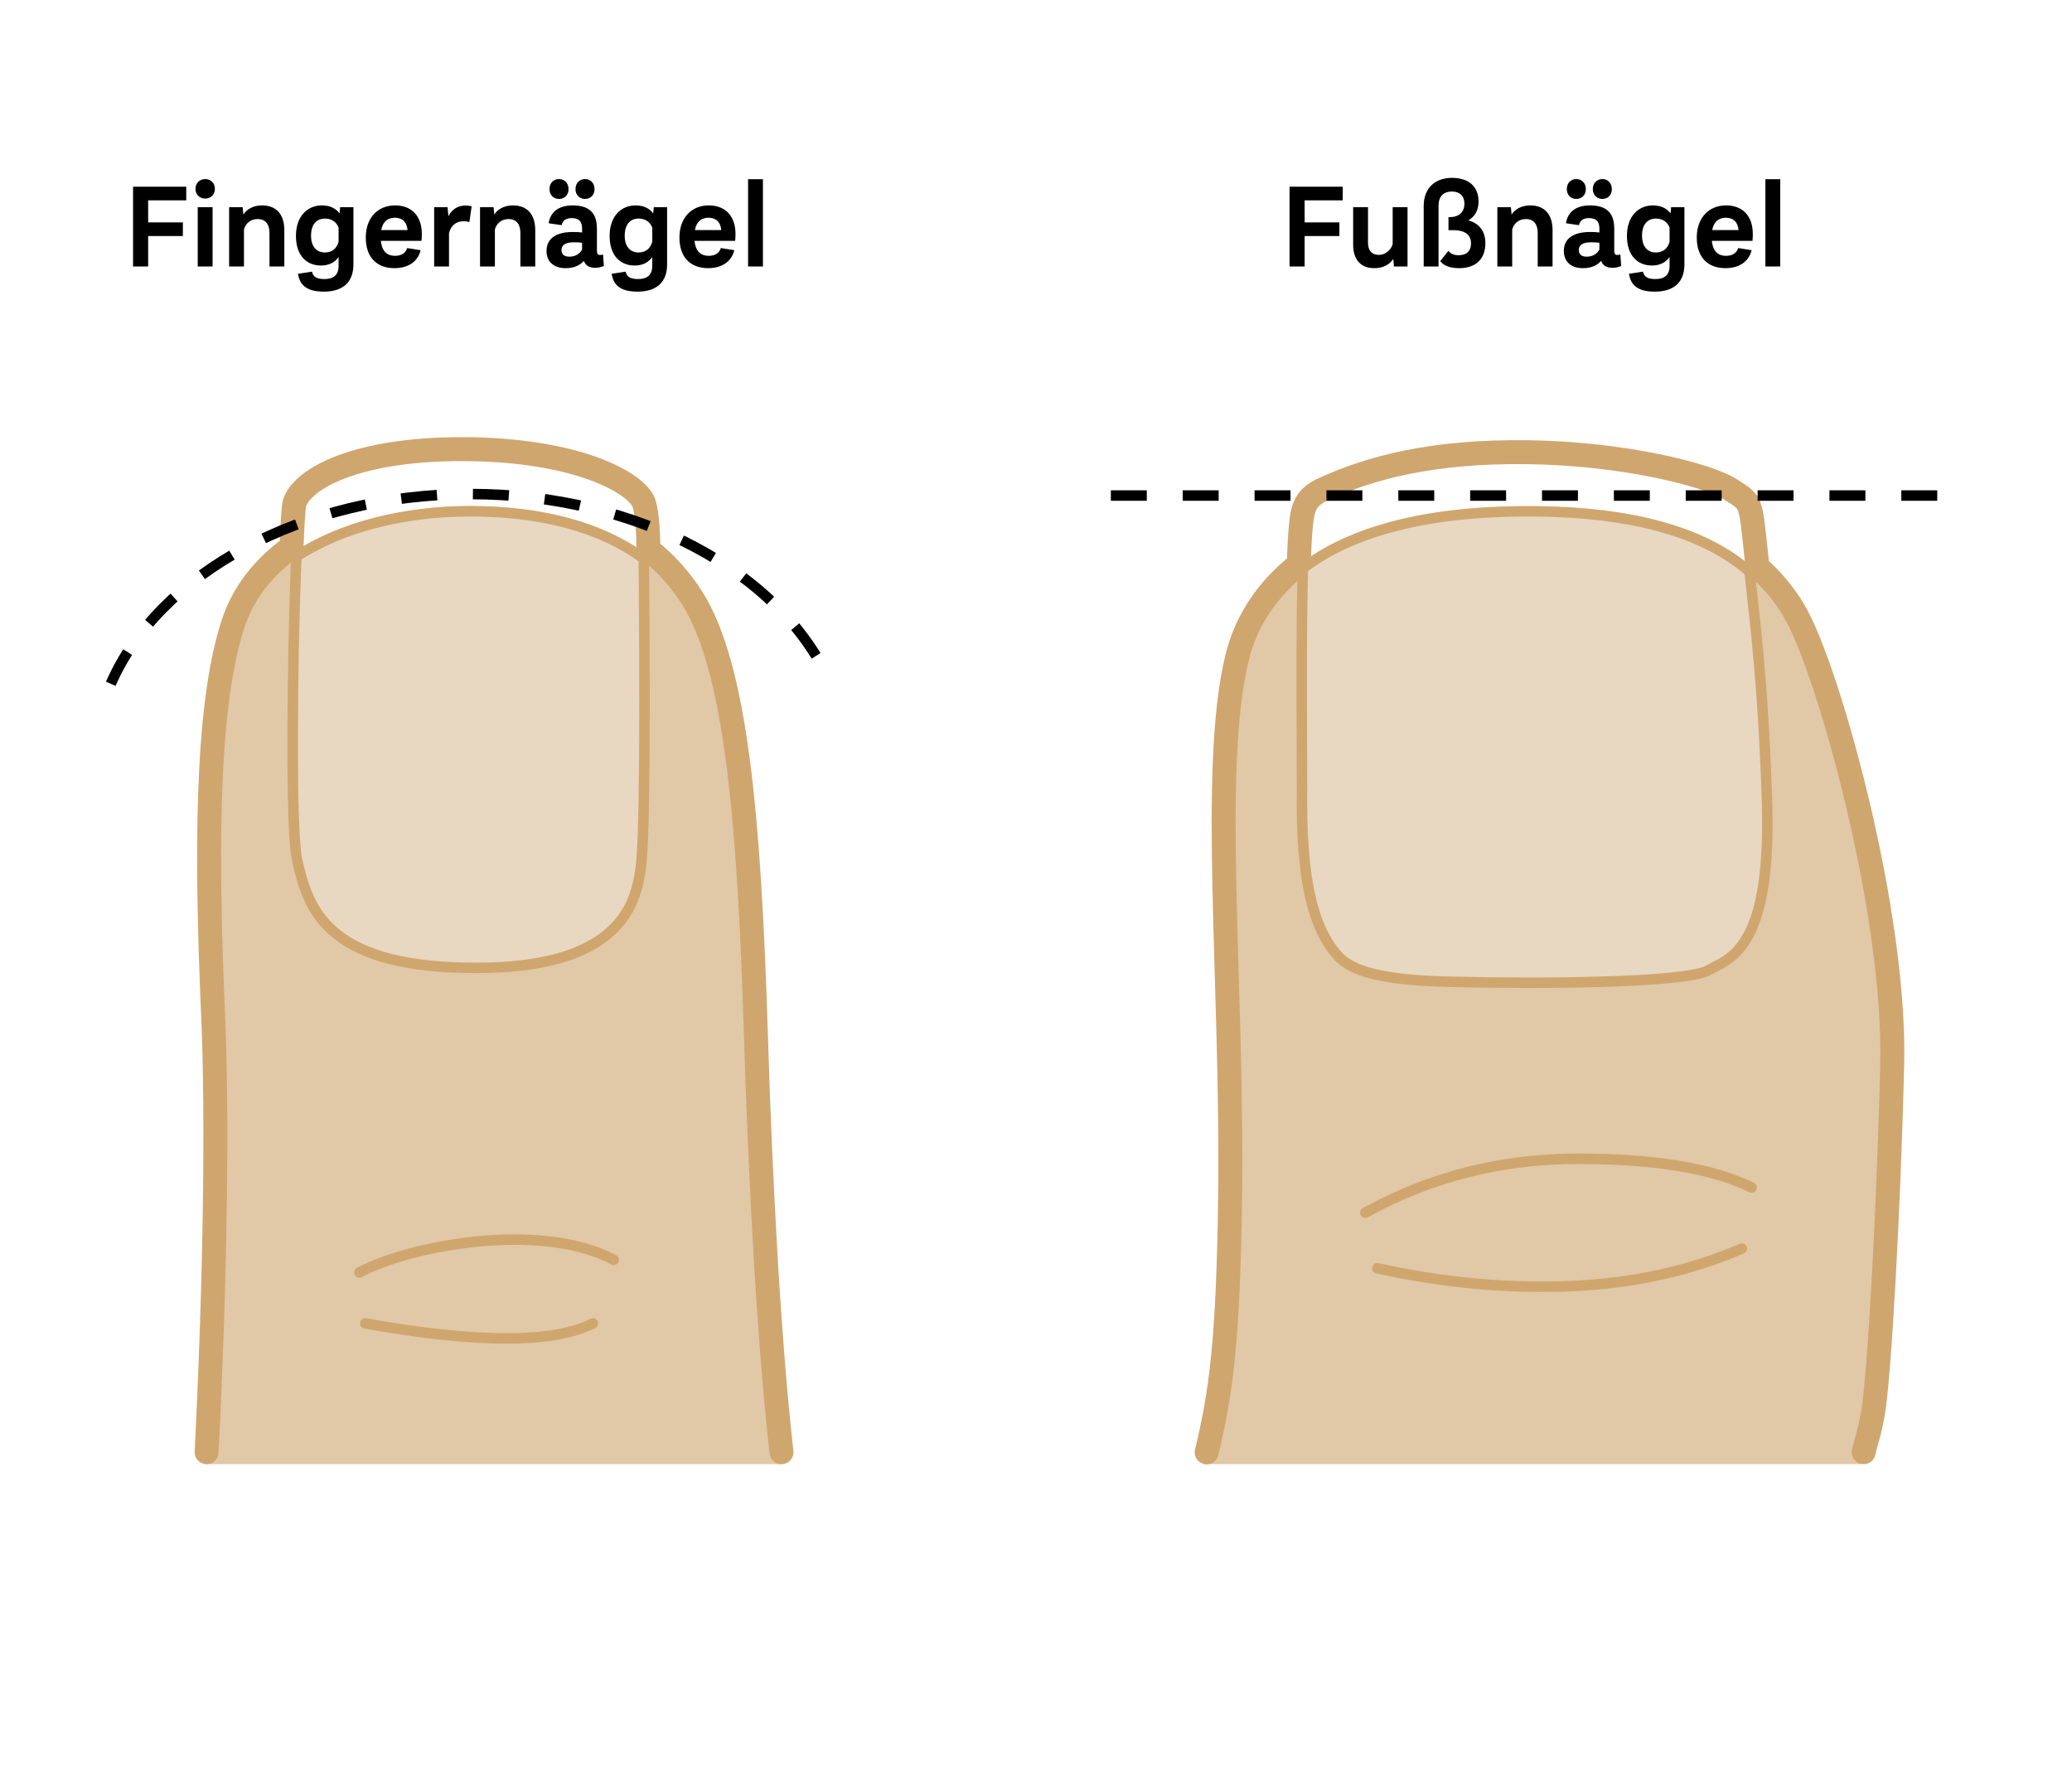 <?xml version="1.0" encoding="UTF-8"?>
<svg xmlns="http://www.w3.org/2000/svg" xmlns:xlink="http://www.w3.org/1999/xlink" width="692px" height="590px" viewBox="0 0 692 590" version="1.1">
  <title>QUESU-4080_DH_Illustration_Naegel_20220919_v1</title>
  <desc>Created with Sketch.</desc>
  <g id="QUESU-4080_DH_Illustration_Naegel_20220919_v1" stroke="none" stroke-width="1" fill="none" fill-rule="evenodd">
    <g id="Fussnaegel" transform="translate(371, 150)">
      <path d="M31,339 C36,319.257 38.191,298.753 38.821,250.802 C39.765,178.873 32.049,107.753 41.205,70.811 C44.522,57.423 52.388,46.621 63.365,38.6 C82.675,24.489 111.625,19.622 142.441,20.023 C175.031,20.446 197.54,27.174 212.17,38.554 C219.236,44.05 224.465,50.375 228.104,57.092 C239.272,77.718 261.167,155.936 259.955,206.111 C258.743,256.284 255.598,309.866 253.599,321.596 C252.267,329.418 251.206,335.22 250.418,339" id="Stroke-1" fill="#E1C8A7"></path>
      <path d="M251.413,335 C252.201,331.2 253.262,329.369 254.594,321.509 C256.593,309.718 259.738,255.908 260.95,205.48 C262.162,155.052 240.267,76.397 229.1,55.667 C225.944,49.812 221.593,44.254 215.884,39.278 L215.669,36.623 C213.488,16.598 214.185,18.254 207.379,13.711 C199.565,8.497 170.97,1.436 139.224,1.021 C107.476,0.607 86.68,6.152 70.951,13.383 C64.338,16.424 63.833,20.166 63.231,28.518 C63.033,31.285 62.95,32.907 62.829,36.797 L62.73,38.493 C52.723,46.396 45.331,56.771 42.204,69.455 C33.048,106.584 40.765,178.063 39.821,250.355 C39.19,298.549 36.666,315.667 32,335.046" id="Stroke-3" stroke="#D0A66F" stroke-width="8" stroke-linecap="round" stroke-linejoin="round"></path>
      <path d="M213.265,40.884 C212.556,40.274 211.833,39.678 211.095,39.096 C196.307,27.443 173.734,21.18 142.707,20.773 C109.296,20.333 82.509,26.223 65.014,39.177 C64.832,39.311 64.698,39.435 64.407,39.728 C64.311,39.825 64.228,39.908 64.153,39.982 L64.12,41.466 C63.707,54.869 63.677,69.392 63.853,113.908 C63.467,143.744 67.409,159.94 75.897,169.317 C79.258,173.029 85.539,175.356 95.016,176.627 C102.465,177.626 109.432,177.9 125.951,178.118 C126.045,178.119 126.045,178.119 126.139,178.121 C161.179,178.581 193.686,177.328 199.368,174.135 C199.537,174.04 199.715,173.943 199.903,173.842 C200.1,173.737 202.773,172.374 203.605,171.909 C205.076,171.085 206.319,170.246 207.501,169.235 C215.835,162.107 220.176,146.688 219.095,116.035 C218.273,92.702 217.034,75.541 215.113,57.338 C214.845,54.803 214.57,52.281 214.216,49.121 C214.145,48.484 213.523,42.944 213.359,41.443 L213.265,40.884 Z" id="Fill-1" stroke="#D0A66F" stroke-width="3.5" fill="#E8D7C1"></path>
      <path d="M85,255 C106.732,243 130.399,237 155.999,237 C181.6,237 200.934,240.199 214,246.598" id="Path-299" stroke="#D0A66F" stroke-width="3.5" stroke-linecap="round"></path>
      <path d="M89,273.581 C111.007,278.412 132.444,280.401 153.312,279.548 C174.18,278.695 193.316,274.512 210.72,267" id="Path-300" stroke="#D0A66F" stroke-width="3.5" stroke-linecap="round"></path>
      <path d="M0,15.5 L280,15.5" id="cut" stroke="#000000" stroke-width="3.5" stroke-dasharray="12"></path>
    </g>
    <path d="M448.44,66.92 L435.72,66.92 L435.72,74.28 L447.32,74.28 L447.32,78.84 L435.72,78.84 L435.72,89 L430.68,89 L430.68,62.36 L448.44,62.36 L448.44,66.92 Z M465.12,69.2 L470.08,69.2 L470.08,89 L465.56,89 L465.32,86.48 C464.2,88.16 462.24,89.56 458.96,89.56 C454.36,89.56 451.92,86.6 451.92,81.76 L451.92,69.2 L456.88,69.2 L456.88,81.08 C456.88,83.6 458.08,85.12 460.52,85.12 C462.92,85.12 464.6,83.28 465.12,81.56 L465.12,69.2 Z M490.4,73.6 C494.04,74.6 496.08,77.24 496.08,81.2 C496.08,87.16 492.16,89.56 487.36,89.56 C484.36,89.56 482.2,88.8 481,87.2 L483.72,83.8 C484.48,84.64 485.36,85.24 487.16,85.24 C489.56,85.24 491.28,84.12 491.28,81.2 C491.28,78.2 488.84,76.88 485.6,76.88 L483.76,76.88 L483.76,72.52 L484.16,72.52 C487.2,72.52 489.08,70.88 489.08,68 C489.08,65.44 487.52,63.96 484.88,63.96 C482.32,63.96 480.44,65.36 480.44,68.68 L480.44,89 L475.48,89 L475.48,68.8 C475.48,62.76 479.36,59.4 484.92,59.4 C490.48,59.4 493.8,62.28 493.8,67.28 C493.8,70.16 492.64,72.28 490.4,73.6 Z M511.08,68.6 C515.88,68.6 518.52,71.64 518.52,76.88 L518.52,89 L513.56,89 L513.56,77.84 C513.56,74.96 512.32,73.16 509.56,73.16 C507.12,73.16 505.48,74.8 505.04,76.68 L505.04,89 L500.08,89 L500.08,69.2 L504.6,69.2 L504.84,71.64 C505.96,69.96 508,68.6 511.08,68.6 Z M526.44,66.44 C524.64,66.44 523.28,65.16 523.28,63.16 C523.28,61.12 524.64,59.8 526.44,59.8 C528.24,59.8 529.64,61.12 529.64,63.16 C529.64,65.16 528.24,66.44 526.44,66.44 Z M535.16,66.44 C533.4,66.44 531.96,65.16 531.96,63.16 C531.96,61.12 533.4,59.8 535.16,59.8 C536.96,59.8 538.32,61.12 538.32,63.16 C538.32,65.16 536.96,66.44 535.16,66.44 Z M541.16,85 L541.44,88.84 C540.48,89.24 539.56,89.44 538.52,89.44 C536.56,89.44 535.24,88.64 534.76,87.12 C533.32,88.72 531.4,89.56 528.6,89.56 C524.76,89.56 522.28,87.4 522.28,83.84 C522.28,79.64 525.52,77.48 531.04,77.48 C532.2,77.48 533.12,77.52 534.16,77.64 L534.16,76.28 C534.16,73.96 533.08,72.84 530.72,72.84 C528.72,72.84 527.6,73.72 527.36,75.2 L523,74.56 C523.52,70.92 526.24,68.6 531,68.6 C536.52,68.6 539.12,71.08 539.12,76.36 L539.12,83.76 C539.12,84.76 539.44,85.16 540.16,85.16 C540.6,85.16 540.84,85.08 541.16,85 Z M529.92,85.72 C531.92,85.72 533.36,84.8 534.16,83.36 L534.16,81.08 C533.52,80.96 532.6,80.92 531.44,80.92 C528.72,80.92 527.28,81.76 527.28,83.48 C527.28,85 528.24,85.72 529.92,85.72 Z M558.12,69.2 L562.56,69.2 L562.56,88.28 C562.56,94.36 558.92,97.4 552.68,97.4 C547.56,97.4 544.68,95.68 544.04,91.44 L548.72,90.72 C549.08,92.4 550.2,93.2 552.88,93.2 C555.96,93.2 557.6,91.8 557.6,88.8 L557.6,85.84 C556.4,87.56 554.48,88.68 551.72,88.68 C547.04,88.68 543.36,85.48 543.36,78.8 C543.36,71.92 547.48,68.6 552,68.6 C554.8,68.6 556.72,69.64 557.92,71.28 L558.12,69.2 Z M553.04,84.32 C555.48,84.32 557,82.92 557.6,80.76 L557.6,76 C556.92,74.24 555.4,73 553.08,73 C550.28,73 548.44,74.88 548.4,78.6 C548.36,82.36 550.24,84.32 553.04,84.32 Z M585.4,78.16 C585.4,79.04 585.36,79.64 585.28,80.44 L571.72,80.44 C572.08,84.08 573.96,85.44 576.4,85.44 C578.64,85.44 579.96,84.52 580.52,82.84 L585,83.56 C584,87.64 580.52,89.56 576.24,89.56 C570.44,89.56 566.64,86 566.68,79.24 C566.72,72.8 570.64,68.6 576.48,68.6 C581.88,68.6 585.4,72 585.4,78.16 Z M576.4,72.72 C574.12,72.72 572.36,73.92 571.84,76.84 L580.64,76.84 C580.4,74.16 578.92,72.72 576.4,72.72 Z M589.6,89 L589.6,59.84 L594.56,59.84 L594.56,89 L589.6,89 Z" id="Fußnägel" fill="#000000"></path>
    <path d="M62.2,66.92 L49.48,66.92 L49.48,74.28 L61.08,74.28 L61.08,78.84 L49.48,78.84 L49.48,89 L44.44,89 L44.44,62.36 L62.2,62.36 L62.2,66.92 Z M68.52,66.32 C66.76,66.32 65.28,65.04 65.28,63.08 C65.28,61.08 66.76,59.8 68.52,59.8 C70.36,59.8 71.76,61.08 71.76,63.08 C71.76,65.04 70.36,66.32 68.52,66.32 Z M66.04,89 L66.04,69.2 L71,69.2 L71,89 L66.04,89 Z M87.52,68.6 C92.32,68.6 94.96,71.64 94.96,76.88 L94.96,89 L90,89 L90,77.84 C90,74.96 88.76,73.16 86,73.16 C83.56,73.16 81.92,74.8 81.48,76.68 L81.48,89 L76.52,89 L76.52,69.2 L81.04,69.2 L81.28,71.64 C82.4,69.96 84.44,68.6 87.52,68.6 Z M113.6,69.2 L118.04,69.2 L118.04,88.28 C118.04,94.36 114.4,97.4 108.16,97.4 C103.04,97.4 100.16,95.68 99.52,91.44 L104.2,90.72 C104.56,92.4 105.68,93.2 108.36,93.2 C111.44,93.2 113.08,91.8 113.08,88.8 L113.08,85.84 C111.88,87.56 109.96,88.68 107.2,88.68 C102.52,88.68 98.84,85.48 98.84,78.8 C98.84,71.92 102.96,68.6 107.48,68.6 C110.28,68.6 112.2,69.64 113.4,71.28 L113.6,69.2 Z M108.52,84.32 C110.96,84.32 112.48,82.92 113.08,80.76 L113.08,76 C112.4,74.24 110.88,73 108.56,73 C105.76,73 103.92,74.88 103.88,78.6 C103.84,82.36 105.72,84.32 108.52,84.32 Z M140.88,78.16 C140.88,79.04 140.84,79.64 140.76,80.44 L127.2,80.44 C127.56,84.08 129.44,85.44 131.88,85.44 C134.12,85.44 135.44,84.52 136,82.84 L140.48,83.56 C139.48,87.64 136,89.56 131.72,89.56 C125.92,89.56 122.12,86 122.16,79.24 C122.2,72.8 126.12,68.6 131.96,68.6 C137.36,68.6 140.88,72 140.88,78.16 Z M131.88,72.72 C129.6,72.72 127.84,73.92 127.32,76.84 L136.12,76.84 C135.88,74.16 134.4,72.72 131.88,72.72 Z M155.48,68.64 C156.28,68.64 156.84,68.72 157.52,68.92 L156.76,74.16 C156.08,73.96 155.64,73.88 154.84,73.88 C152.4,73.88 150.6,75.28 149.96,77.84 L149.96,89 L145,89 L145,69.2 L149.48,69.2 L149.76,72.2 C150.8,70.2 152.6,68.64 155.48,68.64 Z M171.32,68.6 C176.12,68.6 178.76,71.64 178.76,76.88 L178.76,89 L173.8,89 L173.8,77.84 C173.8,74.96 172.56,73.16 169.8,73.16 C167.36,73.16 165.72,74.8 165.28,76.68 L165.28,89 L160.32,89 L160.32,69.2 L164.84,69.2 L165.08,71.64 C166.2,69.96 168.24,68.6 171.32,68.6 Z M186.68,66.44 C184.88,66.44 183.52,65.16 183.52,63.16 C183.52,61.12 184.88,59.8 186.68,59.8 C188.48,59.8 189.88,61.12 189.88,63.16 C189.88,65.16 188.48,66.44 186.68,66.44 Z M195.4,66.44 C193.64,66.44 192.2,65.16 192.2,63.16 C192.2,61.12 193.64,59.8 195.4,59.8 C197.2,59.8 198.56,61.12 198.56,63.16 C198.56,65.16 197.2,66.44 195.4,66.44 Z M201.4,85 L201.68,88.84 C200.72,89.24 199.8,89.44 198.76,89.44 C196.8,89.44 195.48,88.64 195,87.12 C193.56,88.72 191.64,89.56 188.84,89.56 C185,89.56 182.52,87.4 182.52,83.84 C182.52,79.64 185.76,77.48 191.28,77.48 C192.44,77.48 193.36,77.52 194.4,77.64 L194.4,76.28 C194.4,73.96 193.32,72.84 190.96,72.84 C188.96,72.84 187.84,73.72 187.6,75.2 L183.24,74.56 C183.76,70.92 186.48,68.6 191.24,68.6 C196.76,68.6 199.36,71.08 199.36,76.36 L199.36,83.76 C199.36,84.76 199.68,85.16 200.4,85.16 C200.84,85.16 201.08,85.08 201.4,85 Z M190.16,85.72 C192.16,85.72 193.6,84.8 194.4,83.36 L194.4,81.08 C193.76,80.96 192.84,80.92 191.68,80.92 C188.96,80.92 187.52,81.76 187.52,83.48 C187.52,85 188.48,85.72 190.16,85.72 Z M218.36,69.2 L222.8,69.2 L222.8,88.28 C222.8,94.36 219.16,97.4 212.92,97.4 C207.8,97.4 204.92,95.68 204.28,91.44 L208.96,90.72 C209.32,92.4 210.44,93.2 213.12,93.2 C216.2,93.2 217.84,91.8 217.84,88.8 L217.84,85.84 C216.64,87.56 214.72,88.68 211.96,88.68 C207.28,88.68 203.6,85.48 203.6,78.8 C203.6,71.92 207.72,68.6 212.24,68.6 C215.04,68.6 216.96,69.64 218.16,71.28 L218.36,69.2 Z M213.28,84.32 C215.72,84.32 217.24,82.92 217.84,80.76 L217.84,76 C217.16,74.24 215.64,73 213.32,73 C210.52,73 208.68,74.88 208.64,78.6 C208.6,82.36 210.48,84.32 213.28,84.32 Z M245.64,78.16 C245.64,79.04 245.6,79.64 245.52,80.44 L231.96,80.44 C232.32,84.08 234.2,85.44 236.64,85.44 C238.88,85.44 240.2,84.52 240.76,82.84 L245.24,83.56 C244.24,87.64 240.76,89.56 236.48,89.56 C230.68,89.56 226.88,86 226.92,79.24 C226.96,72.8 230.88,68.6 236.72,68.6 C242.12,68.6 245.64,72 245.64,78.16 Z M236.64,72.72 C234.36,72.72 232.6,73.92 232.08,76.84 L240.88,76.84 C240.64,74.16 239.16,72.72 236.64,72.72 Z M249.84,89 L249.84,59.84 L254.8,59.84 L254.8,89 L249.84,89 Z" id="Fingernägel" fill="#000000"></path>
    <g id="Fingernaegel" transform="translate(69, 150)">
      <path d="M0,339 C2.925,280.972 3.657,226.272 2.194,192.563 C0,141.999 -0.635,89.489 9.008,60.813 C18.652,32.127 54.308,19 87.846,19 C121.382,19 147.501,29.696 162.071,52.548 C176.64,75.397 181.206,124.982 183.468,198.884 C184.976,248.152 187.821,302.05 192,339" id="hg" fill="#E1C8A7"></path>
      <path d="M0,335 C2.925,276.977 3.657,223.297 2.194,189.591 C0,139.031 -0.635,86.526 9.008,57.852 C12.43,47.673 19.13,39.452 27.848,33.081 L28.367,32.802 C28.696,24.382 29.04,19.023 29.333,18.099 C32.021,9.602 50.468,0 85.028,0 C124.526,0 144.239,11.735 146.153,18.301 C147.09,21.515 147.523,27.445 147.566,33.633 L148.048,33.889 C153.489,38.278 158.19,43.502 162.071,49.588 C176.64,72.435 181.206,122.016 183.468,195.911 C184.976,245.175 187.821,298.053 192,335" id="Stroke-1" stroke="#D0A66F" stroke-width="8" stroke-linecap="round"></path>
      <path d="M51,275 C67.453,266.088 111.419,257.662 136,270.779" id="Stroke-3" stroke="#D0A66F" stroke-width="3.5" stroke-linecap="round"></path>
      <path d="M53,292 C90.449,298.667 115.783,298.667 129,292" id="Stroke-5" stroke="#D0A66F" stroke-width="3.5" stroke-linecap="round"></path>
      <path d="M146.023,36.673 L146.02,36.553 C131.675,26.046 111.987,20.75 87.884,20.75 C65.882,20.75 44.738,26.101 29.965,35.911 C28.446,73.449 28.189,127.268 30.112,136.573 C32.581,148.521 36.045,155.912 43.228,161.782 C52.401,169.28 67.304,173.25 90.011,173.25 C112.305,173.25 126.887,168.758 135.407,160.639 C141.801,154.546 144.47,147.066 145.301,136.786 C145.965,128.576 146.251,110.256 146.25,84.35 C146.25,73.476 146.201,62.174 146.112,49.074 C146.098,46.951 146.083,44.838 146.065,42.376 C146.057,41.299 146.029,37.526 146.023,36.673 Z" id="Fill-7" stroke="#D0A66F" stroke-width="3.5" fill="#E8D7C1"></path>
    </g>
    <path d="M37,228.364 C52.936,191.654 100.725,165 157.203,165 C213.21,165 260.672,191.212 277,227.448" id="Stroke-1" stroke="#000000" stroke-width="3.5" stroke-dasharray="12"></path>
  </g>
</svg>
